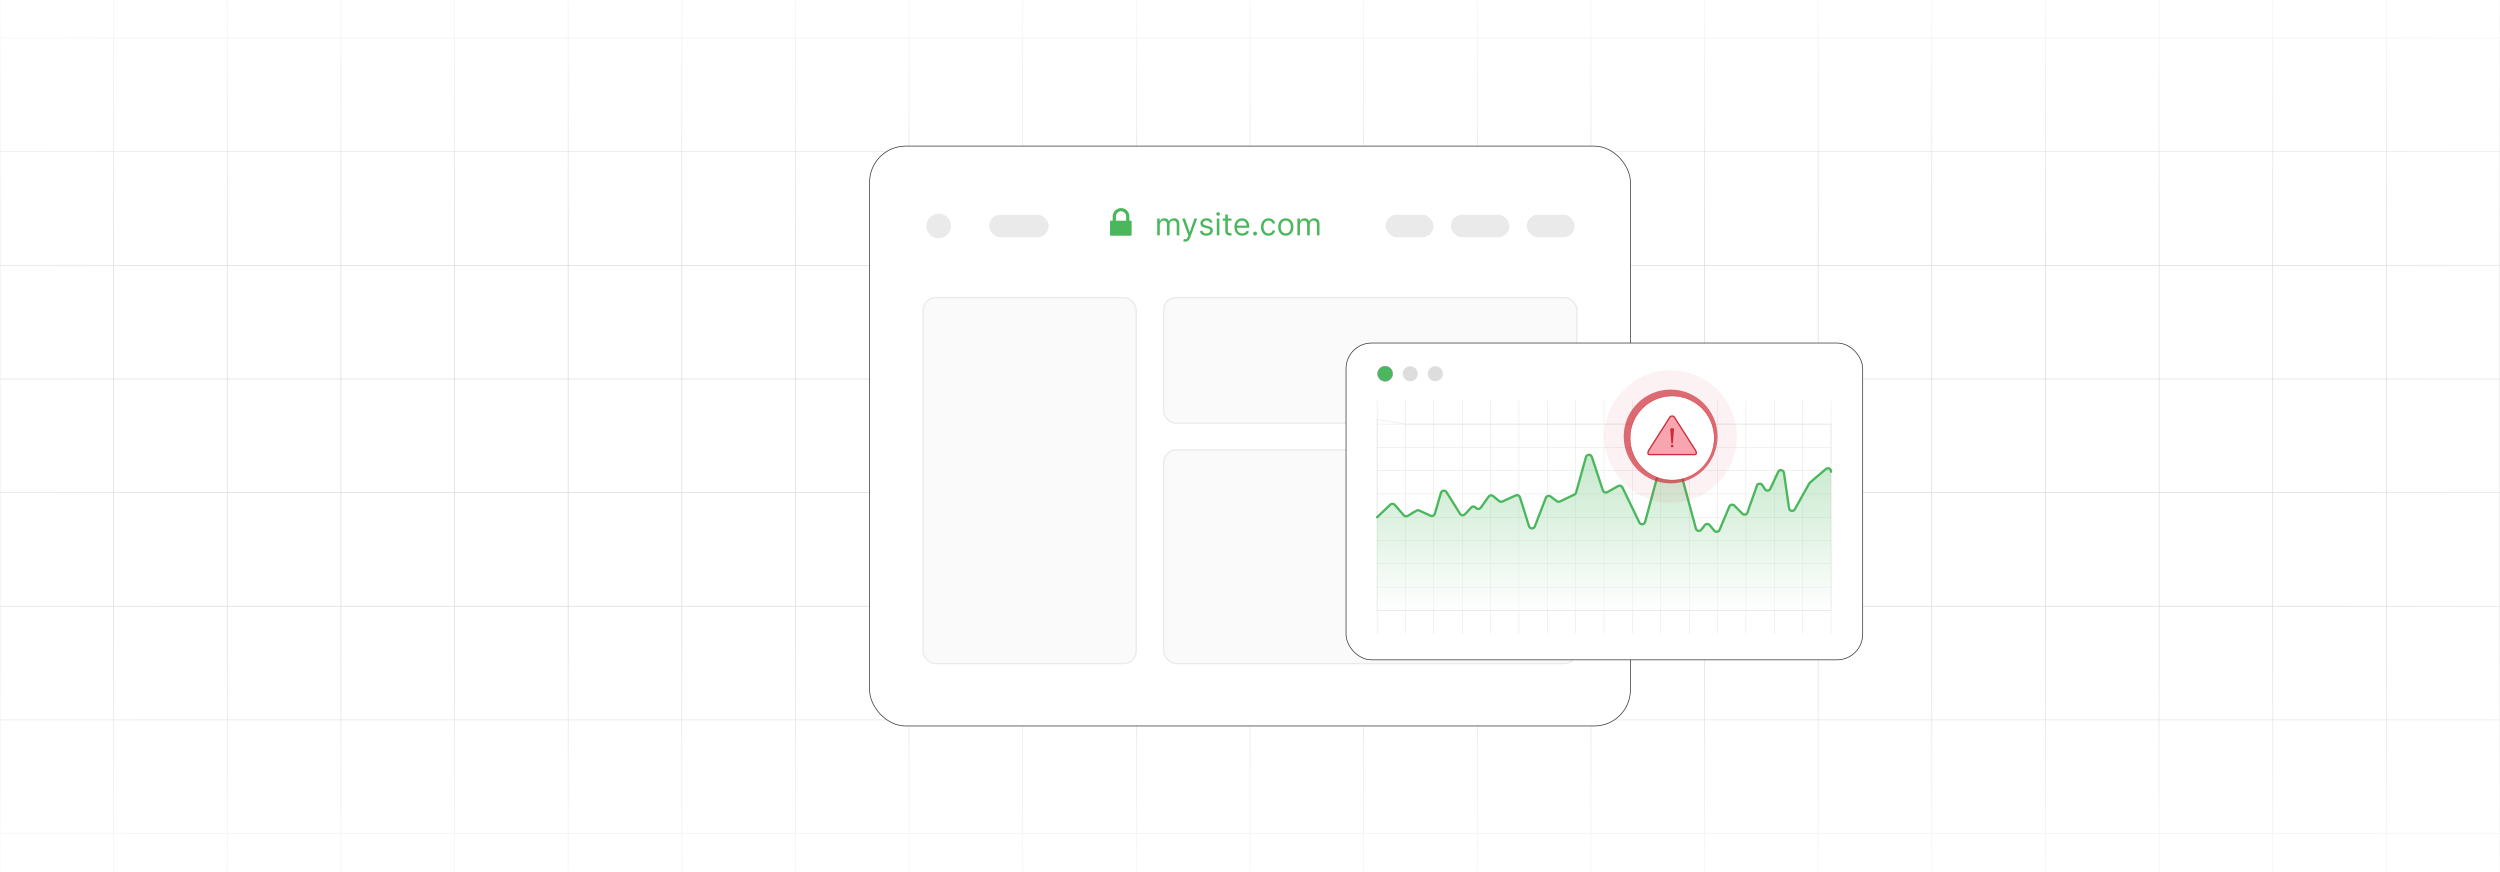 <?xml version="1.0" encoding="UTF-8"?><svg id="Layer_2" xmlns="http://www.w3.org/2000/svg" xmlns:xlink="http://www.w3.org/1999/xlink" viewBox="0 0 860 300"><defs><clipPath id="clippath"><rect y="441.11" width="860" height="300.164" fill="none" stroke-width="0"/></clipPath><linearGradient id="linear-gradient" x1="1108.377" y1="-658.036" x2="1108.377" y2="-952.622" gradientTransform="translate(-160.403 1396.521)" gradientUnits="userSpaceOnUse"><stop offset="0" stop-color="#fff" stop-opacity="0"/><stop offset="1" stop-color="#fff"/></linearGradient><linearGradient id="linear-gradient-2" x1="1108.377" y1="377.912" x2="1108.377" y2="83.325" gradientTransform="translate(-1196.35 360.573)" gradientUnits="userSpaceOnUse"><stop offset="0" stop-color="#fff"/><stop offset="1" stop-color="#fff" stop-opacity="0"/></linearGradient><clipPath id="clippath-1"><rect y="-375.912" width="860" height="300.164" fill="none" stroke-width="0"/></clipPath><linearGradient id="linear-gradient-3" x1="291.355" x2="291.355" gradientTransform="translate(656.619 579.499)" xlink:href="#linear-gradient"/><linearGradient id="linear-gradient-4" x1="291.355" x2="291.355" gradientTransform="translate(-379.329 -456.448)" xlink:href="#linear-gradient-2"/><clipPath id="clippath-2"><rect y="-.082" width="860" height="300.164" fill="none" stroke-width="0"/></clipPath><linearGradient id="linear-gradient-5" x1="430" y1="81.463" x2="430" y2="-30.283" gradientTransform="matrix(1,0,0,1,0,0)" xlink:href="#linear-gradient"/><linearGradient id="linear-gradient-6" x1="430" y1="330.283" x2="430" y2="218.537" gradientTransform="matrix(1,0,0,1,0,0)" xlink:href="#linear-gradient-2"/><linearGradient id="linear-gradient-7" x1="667.185" x2="667.185" gradientTransform="translate(280.789 955.329)" xlink:href="#linear-gradient"/><linearGradient id="linear-gradient-8" x1="667.185" x2="667.185" gradientTransform="translate(-755.159 -80.618)" xlink:href="#linear-gradient-2"/><filter id="drop-shadow-1" filterUnits="userSpaceOnUse"><feOffset dx="0" dy="4.622"/><feGaussianBlur result="blur" stdDeviation="3.697"/><feFlood flood-color="#333" flood-opacity=".09"/><feComposite in2="blur" operator="in"/><feComposite in="SourceGraphic"/></filter><linearGradient id="linear-gradient-9" x1="551.798" y1="205.351" x2="551.798" y2="146.668" gradientUnits="userSpaceOnUse"><stop offset="0" stop-color="#fff"/><stop offset="1" stop-color="#4ab75d"/></linearGradient><filter id="drop-shadow-2" filterUnits="userSpaceOnUse"><feOffset dx=".537" dy=".537"/><feGaussianBlur result="blur-2" stdDeviation=".806"/><feFlood flood-color="#333" flood-opacity=".07"/><feComposite in2="blur-2" operator="in"/><feComposite in="SourceGraphic"/></filter><filter id="drop-shadow-3" filterUnits="userSpaceOnUse"><feOffset dx=".514" dy=".514"/><feGaussianBlur result="blur-3" stdDeviation=".772"/><feFlood flood-color="#333" flood-opacity=".07"/><feComposite in2="blur-3" operator="in"/><feComposite in="SourceGraphic"/></filter></defs><g clip-path="url(#clippath)"><rect x="391.74" y="443.898" width="1112.468" height="294.587" transform="translate(1539.165 -356.782) rotate(90)" fill="url(#linear-gradient)" stroke-width="0"/><rect x="-644.208" y="443.898" width="1112.468" height="294.587" transform="translate(503.218 679.165) rotate(90)" fill="url(#linear-gradient-2)" stroke-width="0"/></g><g clip-path="url(#clippath-1)"><rect x="0" y="-480.004" width="860" height="508.187" fill="none" stroke="#dbdcdd" stroke-miterlimit="10" stroke-width=".25"/><polyline points="860 28.183 860 -10.91 860 -50.004 860 -89.097 860 -128.177 860 -128.191 860 -167.27 860 -206.364 860 -245.457 860 -284.551 860 -323.644 860 -362.723 860 -362.738 860 -401.817 860 -440.91 860 -480.004" fill="none" stroke="#dbdcdd" stroke-miterlimit="10" stroke-width=".25"/><polyline points="820.901 -480.006 820.901 -440.913 820.901 -401.819 820.901 -362.726 820.901 -323.647 820.901 -284.553 820.901 -245.46 820.901 -206.366 820.901 -167.273 820.901 -128.179 820.901 -89.1 820.901 -50.006 820.901 -10.913 820.901 28.181" fill="none" stroke="#dbdcdd" stroke-miterlimit="10" stroke-width=".25"/><polyline points="781.822 -480.006 781.822 -440.913 781.822 -401.819 781.822 -362.726 781.822 -323.647 781.822 -284.553 781.822 -245.46 781.822 -206.366 781.822 -167.273 781.822 -128.179 781.822 -89.1 781.822 -50.006 781.822 -10.913 781.822 28.181" fill="none" stroke="#dbdcdd" stroke-miterlimit="10" stroke-width=".25"/><polyline points="742.728 -480.006 742.728 -440.913 742.728 -401.819 742.728 -362.726 742.728 -323.647 742.728 -284.553 742.728 -245.46 742.728 -206.366 742.728 -167.273 742.728 -128.179 742.728 -89.1 742.728 -50.006 742.728 -10.913 742.728 28.181" fill="none" stroke="#dbdcdd" stroke-miterlimit="10" stroke-width=".25"/><polyline points="703.635 -480.006 703.635 -440.913 703.635 -401.819 703.635 -362.726 703.635 -323.647 703.635 -284.553 703.635 -245.46 703.635 -206.366 703.635 -167.273 703.635 -128.179 703.635 -89.1 703.635 -50.006 703.635 -10.913 703.635 28.181" fill="none" stroke="#dbdcdd" stroke-miterlimit="10" stroke-width=".25"/><polyline points="664.541 -480.006 664.541 -440.913 664.541 -401.819 664.541 -362.726 664.541 -323.647 664.541 -284.553 664.541 -245.46 664.541 -206.366 664.541 -167.273 664.541 -128.179 664.541 -89.1 664.541 -50.006 664.541 -10.913 664.541 28.181" fill="none" stroke="#dbdcdd" stroke-miterlimit="10" stroke-width=".25"/><polyline points="625.447 -480.006 625.447 -440.913 625.447 -401.819 625.447 -362.726 625.447 -323.647 625.447 -284.553 625.447 -245.46 625.447 -206.366 625.447 -167.273 625.447 -128.179 625.447 -89.1 625.447 -50.006 625.447 -10.913 625.447 28.181" fill="none" stroke="#dbdcdd" stroke-miterlimit="10" stroke-width=".25"/><polyline points="586.354 -480.006 586.354 -440.913 586.354 -401.819 586.354 -362.726 586.354 -323.647 586.354 -284.553 586.354 -245.46 586.354 -206.366 586.354 -167.273 586.354 -128.179 586.354 -89.1 586.354 -50.006 586.354 -10.913 586.354 28.181" fill="none" stroke="#dbdcdd" stroke-miterlimit="10" stroke-width=".25"/><polyline points="547.275 -480.006 547.275 -440.913 547.275 -401.819 547.275 -362.726 547.275 -323.647 547.275 -284.553 547.275 -245.46 547.275 -206.366 547.275 -167.273 547.275 -128.179 547.275 -89.1 547.275 -50.006 547.275 -10.913 547.275 28.181" fill="none" stroke="#dbdcdd" stroke-miterlimit="10" stroke-width=".25"/><polyline points="508.181 -480.006 508.181 -440.913 508.181 -401.819 508.181 -362.726 508.181 -323.647 508.181 -284.553 508.181 -245.46 508.181 -206.366 508.181 -167.273 508.181 -128.179 508.181 -89.1 508.181 -50.006 508.181 -10.913 508.181 28.181" fill="none" stroke="#dbdcdd" stroke-miterlimit="10" stroke-width=".25"/><polyline points="469.088 -480.006 469.088 -440.913 469.088 -401.819 469.088 -362.726 469.088 -323.647 469.088 -284.553 469.088 -245.46 469.088 -206.366 469.088 -167.273 469.088 -128.179 469.088 -89.1 469.088 -50.006 469.088 -10.913 469.088 28.181" fill="none" stroke="#dbdcdd" stroke-miterlimit="10" stroke-width=".25"/><polyline points="429.994 -480.006 429.994 -440.913 429.994 -401.819 429.994 -362.726 429.994 -323.647 429.994 -284.553 429.994 -245.46 429.994 -206.366 429.994 -167.273 429.994 -128.179 429.994 -89.1 429.994 -50.006 429.994 -10.913 429.994 28.181" fill="none" stroke="#dbdcdd" stroke-miterlimit="10" stroke-width=".25"/><polyline points="390.901 -480.006 390.901 -440.913 390.901 -401.819 390.901 -362.726 390.901 -323.647 390.901 -284.553 390.901 -245.46 390.901 -206.366 390.901 -167.273 390.901 -128.179 390.901 -89.1 390.901 -50.006 390.901 -10.913 390.901 28.181" fill="none" stroke="#dbdcdd" stroke-miterlimit="10" stroke-width=".25"/><polyline points="351.822 -480.006 351.822 -440.913 351.822 -401.819 351.822 -362.726 351.822 -323.647 351.822 -284.553 351.822 -245.46 351.822 -206.366 351.822 -167.273 351.822 -128.179 351.822 -89.1 351.822 -50.006 351.822 -10.913 351.822 28.181" fill="none" stroke="#dbdcdd" stroke-miterlimit="10" stroke-width=".25"/><polyline points="312.728 -480.006 312.728 -440.913 312.728 -401.819 312.728 -362.726 312.728 -323.647 312.728 -284.553 312.728 -245.46 312.728 -206.366 312.728 -167.273 312.728 -128.179 312.728 -89.1 312.728 -50.006 312.728 -10.913 312.728 28.181" fill="none" stroke="#dbdcdd" stroke-miterlimit="10" stroke-width=".25"/><polyline points="273.635 -480.006 273.635 -440.913 273.635 -401.819 273.635 -362.726 273.635 -323.647 273.635 -284.553 273.635 -245.46 273.635 -206.366 273.635 -167.273 273.635 -128.179 273.635 -89.1 273.635 -50.006 273.635 -10.913 273.635 28.181" fill="none" stroke="#dbdcdd" stroke-miterlimit="10" stroke-width=".25"/><polyline points="234.541 -480.006 234.541 -440.913 234.541 -401.819 234.541 -362.726 234.541 -323.647 234.541 -284.553 234.541 -245.46 234.541 -206.366 234.541 -167.273 234.541 -128.179 234.541 -89.1 234.541 -50.006 234.541 -10.913 234.541 28.181" fill="none" stroke="#dbdcdd" stroke-miterlimit="10" stroke-width=".25"/><polyline points="195.448 -480.006 195.448 -440.913 195.448 -401.819 195.448 -362.726 195.448 -323.647 195.448 -284.553 195.448 -245.46 195.448 -206.366 195.448 -167.273 195.448 -128.179 195.448 -89.1 195.448 -50.006 195.448 -10.913 195.448 28.181" fill="none" stroke="#dbdcdd" stroke-miterlimit="10" stroke-width=".25"/><polyline points="156.354 -480.006 156.354 -440.913 156.354 -401.819 156.354 -362.726 156.354 -323.647 156.354 -284.553 156.354 -245.46 156.354 -206.366 156.354 -167.273 156.354 -128.179 156.354 -89.1 156.354 -50.006 156.354 -10.913 156.354 28.181" fill="none" stroke="#dbdcdd" stroke-miterlimit="10" stroke-width=".25"/><polyline points="117.275 -480.006 117.275 -440.913 117.275 -401.819 117.275 -362.726 117.275 -323.647 117.275 -284.553 117.275 -245.46 117.275 -206.366 117.275 -167.273 117.275 -128.179 117.275 -89.1 117.275 -50.006 117.275 -10.913 117.275 28.181" fill="none" stroke="#dbdcdd" stroke-miterlimit="10" stroke-width=".25"/><polyline points="78.181 -480.006 78.181 -440.913 78.181 -401.819 78.181 -362.726 78.181 -323.647 78.181 -284.553 78.181 -245.46 78.181 -206.366 78.181 -167.273 78.181 -128.179 78.181 -89.1 78.181 -50.006 78.181 -10.913 78.181 28.181" fill="none" stroke="#dbdcdd" stroke-miterlimit="10" stroke-width=".25"/><polyline points="39.088 -480.006 39.088 -440.913 39.088 -401.819 39.088 -362.726 39.088 -323.647 39.088 -284.553 39.088 -245.46 39.088 -206.366 39.088 -167.273 39.088 -128.179 39.088 -89.1 39.088 -50.006 39.088 -10.913 39.088 28.181" fill="none" stroke="#dbdcdd" stroke-miterlimit="10" stroke-width=".25"/><rect x="391.74" y="-373.123" width="1112.468" height="294.587" transform="translate(722.144 -1173.804) rotate(90)" fill="url(#linear-gradient-3)" stroke-width="0"/><rect x="-644.208" y="-373.123" width="1112.468" height="294.587" transform="translate(-313.804 -137.856) rotate(90)" fill="url(#linear-gradient-4)" stroke-width="0"/></g><g clip-path="url(#clippath-2)"><rect y="-.082" width="860" height="300" rx="5" ry="5" fill="#fff" stroke-width="0"/><rect x="0" y="-104.174" width="860" height="508.187" fill="none" stroke="#dbdcdd" stroke-miterlimit="10" stroke-width=".25"/><polyline points="860 286.732 820.906 286.732 781.827 286.732 742.734 286.732 703.64 286.732 664.547 286.732 625.453 286.732 586.36 286.732 547.281 286.732 508.187 286.732 469.094 286.732 430 286.732 390.906 286.732 351.827 286.732 312.734 286.732 273.64 286.732 234.547 286.732 195.453 286.732 156.36 286.732 117.281 286.732 78.187 286.732 39.093 286.732 0 286.732" fill="none" stroke="#dbdcdd" stroke-miterlimit="10" stroke-width=".25"/><polyline points="860 247.639 820.906 247.639 781.827 247.639 742.734 247.639 703.64 247.639 664.547 247.639 625.453 247.639 586.36 247.639 547.281 247.639 508.187 247.639 469.094 247.639 430 247.639 390.906 247.639 351.827 247.639 312.734 247.639 273.64 247.639 234.547 247.639 195.453 247.639 156.36 247.639 117.281 247.639 78.187 247.639 39.093 247.639 0 247.639" fill="none" stroke="#dbdcdd" stroke-miterlimit="10" stroke-width=".25"/><polyline points="860 208.56 820.906 208.56 781.827 208.56 742.734 208.56 703.64 208.56 664.547 208.56 625.453 208.56 586.36 208.56 547.281 208.56 508.187 208.56 469.094 208.56 430 208.56 390.906 208.56 351.827 208.56 312.734 208.56 273.64 208.56 234.547 208.56 195.453 208.56 156.36 208.56 117.281 208.56 78.187 208.56 39.093 208.56 0 208.56" fill="none" stroke="#dbdcdd" stroke-miterlimit="10" stroke-width=".25"/><polyline points="860 169.466 820.906 169.466 781.827 169.466 742.734 169.466 703.64 169.466 664.547 169.466 625.453 169.466 586.36 169.466 547.281 169.466 508.187 169.466 469.094 169.466 430 169.466 390.906 169.466 351.827 169.466 312.734 169.466 273.64 169.466 234.547 169.466 195.453 169.466 156.36 169.466 117.281 169.466 78.187 169.466 39.093 169.466 0 169.466" fill="none" stroke="#dbdcdd" stroke-miterlimit="10" stroke-width=".25"/><polyline points="860 130.373 820.906 130.373 781.827 130.373 742.734 130.373 703.64 130.373 664.547 130.373 625.453 130.373 586.36 130.373 547.281 130.373 508.187 130.373 469.094 130.373 430 130.373 390.906 130.373 351.827 130.373 312.734 130.373 273.64 130.373 234.547 130.373 195.453 130.373 156.36 130.373 117.281 130.373 78.187 130.373 39.093 130.373 0 130.373" fill="none" stroke="#dbdcdd" stroke-miterlimit="10" stroke-width=".25"/><polyline points="860 91.279 820.906 91.279 781.827 91.279 742.734 91.279 703.64 91.279 664.547 91.279 625.453 91.279 586.36 91.279 547.281 91.279 508.187 91.279 469.094 91.279 430 91.279 390.906 91.279 351.827 91.279 312.734 91.279 273.64 91.279 234.547 91.279 195.453 91.279 156.36 91.279 117.281 91.279 78.187 91.279 39.093 91.279 0 91.279" fill="none" stroke="#dbdcdd" stroke-miterlimit="10" stroke-width=".25"/><polyline points="860 52.186 820.906 52.186 781.827 52.186 742.734 52.186 703.64 52.186 664.547 52.186 625.453 52.186 586.36 52.186 547.281 52.186 508.187 52.186 469.094 52.186 430 52.186 390.906 52.186 351.827 52.186 312.734 52.186 273.64 52.186 234.547 52.186 195.453 52.186 156.36 52.186 117.281 52.186 78.187 52.186 39.093 52.186 0 52.186" fill="none" stroke="#dbdcdd" stroke-miterlimit="10" stroke-width=".25"/><polyline points="860 13.092 820.906 13.092 781.827 13.092 742.734 13.092 703.64 13.092 664.547 13.092 625.453 13.092 586.36 13.092 547.281 13.092 508.187 13.092 469.094 13.092 430 13.092 390.906 13.092 351.827 13.092 312.734 13.092 273.64 13.092 234.547 13.092 195.453 13.092 156.36 13.092 117.281 13.092 78.187 13.092 39.093 13.092 0 13.092" fill="none" stroke="#dbdcdd" stroke-miterlimit="10" stroke-width=".25"/><polyline points="860 404.013 860 364.919 860 325.826 860 286.732 860 247.653 860 247.639 860 208.56 860 169.466 860 130.373 860 91.279 860 52.186 860 13.107 860 13.092 860 -25.987 860 -65.081 860 -104.174" fill="none" stroke="#dbdcdd" stroke-miterlimit="10" stroke-width=".25"/><polyline points="820.901 -104.177 820.901 -65.083 820.901 -25.99 820.901 13.104 820.901 52.183 820.901 91.277 820.901 130.37 820.901 169.464 820.901 208.557 820.901 247.651 820.901 286.73 820.901 325.823 820.901 364.917 820.901 404.01" fill="none" stroke="#dbdcdd" stroke-miterlimit="10" stroke-width=".25"/><polyline points="781.822 -104.177 781.822 -65.083 781.822 -25.99 781.822 13.104 781.822 52.183 781.822 91.277 781.822 130.37 781.822 169.464 781.822 208.557 781.822 247.651 781.822 286.73 781.822 325.823 781.822 364.917 781.822 404.01" fill="none" stroke="#dbdcdd" stroke-miterlimit="10" stroke-width=".25"/><polyline points="742.728 -104.177 742.728 -65.083 742.728 -25.99 742.728 13.104 742.728 52.183 742.728 91.277 742.728 130.37 742.728 169.464 742.728 208.557 742.728 247.651 742.728 286.73 742.728 325.823 742.728 364.917 742.728 404.01" fill="none" stroke="#dbdcdd" stroke-miterlimit="10" stroke-width=".25"/><polyline points="703.635 -104.177 703.635 -65.083 703.635 -25.99 703.635 13.104 703.635 52.183 703.635 91.277 703.635 130.37 703.635 169.464 703.635 208.557 703.635 247.651 703.635 286.73 703.635 325.823 703.635 364.917 703.635 404.01" fill="none" stroke="#dbdcdd" stroke-miterlimit="10" stroke-width=".25"/><polyline points="664.541 -104.177 664.541 -65.083 664.541 -25.99 664.541 13.104 664.541 52.183 664.541 91.277 664.541 130.37 664.541 169.464 664.541 208.557 664.541 247.651 664.541 286.73 664.541 325.823 664.541 364.917 664.541 404.01" fill="none" stroke="#dbdcdd" stroke-miterlimit="10" stroke-width=".25"/><polyline points="625.447 -104.177 625.447 -65.083 625.447 -25.99 625.447 13.104 625.447 52.183 625.447 91.277 625.447 130.37 625.447 169.464 625.447 208.557 625.447 247.651 625.447 286.73 625.447 325.823 625.447 364.917 625.447 404.01" fill="none" stroke="#dbdcdd" stroke-miterlimit="10" stroke-width=".25"/><polyline points="586.354 -104.177 586.354 -65.083 586.354 -25.99 586.354 13.104 586.354 52.183 586.354 91.277 586.354 130.37 586.354 169.464 586.354 208.557 586.354 247.651 586.354 286.73 586.354 325.823 586.354 364.917 586.354 404.01" fill="none" stroke="#dbdcdd" stroke-miterlimit="10" stroke-width=".25"/><polyline points="547.275 -104.177 547.275 -65.083 547.275 -25.99 547.275 13.104 547.275 52.183 547.275 91.277 547.275 130.37 547.275 169.464 547.275 208.557 547.275 247.651 547.275 286.73 547.275 325.823 547.275 364.917 547.275 404.01" fill="none" stroke="#dbdcdd" stroke-miterlimit="10" stroke-width=".25"/><polyline points="508.181 -104.177 508.181 -65.083 508.181 -25.99 508.181 13.104 508.181 52.183 508.181 91.277 508.181 130.37 508.181 169.464 508.181 208.557 508.181 247.651 508.181 286.73 508.181 325.823 508.181 364.917 508.181 404.01" fill="none" stroke="#dbdcdd" stroke-miterlimit="10" stroke-width=".25"/><polyline points="469.088 -104.177 469.088 -65.083 469.088 -25.99 469.088 13.104 469.088 52.183 469.088 91.277 469.088 130.37 469.088 169.464 469.088 208.557 469.088 247.651 469.088 286.73 469.088 325.823 469.088 364.917 469.088 404.01" fill="none" stroke="#dbdcdd" stroke-miterlimit="10" stroke-width=".25"/><polyline points="429.994 -104.177 429.994 -65.083 429.994 -25.99 429.994 13.104 429.994 52.183 429.994 91.277 429.994 130.37 429.994 169.464 429.994 208.557 429.994 247.651 429.994 286.73 429.994 325.823 429.994 364.917 429.994 404.01" fill="none" stroke="#dbdcdd" stroke-miterlimit="10" stroke-width=".25"/><polyline points="390.901 -104.177 390.901 -65.083 390.901 -25.99 390.901 13.104 390.901 52.183 390.901 91.277 390.901 130.37 390.901 169.464 390.901 208.557 390.901 247.651 390.901 286.73 390.901 325.823 390.901 364.917 390.901 404.01" fill="none" stroke="#dbdcdd" stroke-miterlimit="10" stroke-width=".25"/><polyline points="351.822 -104.177 351.822 -65.083 351.822 -25.99 351.822 13.104 351.822 52.183 351.822 91.277 351.822 130.37 351.822 169.464 351.822 208.557 351.822 247.651 351.822 286.73 351.822 325.823 351.822 364.917 351.822 404.01" fill="none" stroke="#dbdcdd" stroke-miterlimit="10" stroke-width=".25"/><polyline points="312.728 -104.177 312.728 -65.083 312.728 -25.99 312.728 13.104 312.728 52.183 312.728 91.277 312.728 130.37 312.728 169.464 312.728 208.557 312.728 247.651 312.728 286.73 312.728 325.823 312.728 364.917 312.728 404.01" fill="none" stroke="#dbdcdd" stroke-miterlimit="10" stroke-width=".25"/><polyline points="273.635 -104.177 273.635 -65.083 273.635 -25.99 273.635 13.104 273.635 52.183 273.635 91.277 273.635 130.37 273.635 169.464 273.635 208.557 273.635 247.651 273.635 286.73 273.635 325.823 273.635 364.917 273.635 404.01" fill="none" stroke="#dbdcdd" stroke-miterlimit="10" stroke-width=".25"/><polyline points="234.541 -104.177 234.541 -65.083 234.541 -25.99 234.541 13.104 234.541 52.183 234.541 91.277 234.541 130.37 234.541 169.464 234.541 208.557 234.541 247.651 234.541 286.73 234.541 325.823 234.541 364.917 234.541 404.01" fill="none" stroke="#dbdcdd" stroke-miterlimit="10" stroke-width=".25"/><polyline points="195.448 -104.177 195.448 -65.083 195.448 -25.99 195.448 13.104 195.448 52.183 195.448 91.277 195.448 130.37 195.448 169.464 195.448 208.557 195.448 247.651 195.448 286.73 195.448 325.823 195.448 364.917 195.448 404.01" fill="none" stroke="#dbdcdd" stroke-miterlimit="10" stroke-width=".25"/><polyline points="156.354 -104.177 156.354 -65.083 156.354 -25.99 156.354 13.104 156.354 52.183 156.354 91.277 156.354 130.37 156.354 169.464 156.354 208.557 156.354 247.651 156.354 286.73 156.354 325.823 156.354 364.917 156.354 404.01" fill="none" stroke="#dbdcdd" stroke-miterlimit="10" stroke-width=".25"/><polyline points="117.275 -104.177 117.275 -65.083 117.275 -25.99 117.275 13.104 117.275 52.183 117.275 91.277 117.275 130.37 117.275 169.464 117.275 208.557 117.275 247.651 117.275 286.73 117.275 325.823 117.275 364.917 117.275 404.01" fill="none" stroke="#dbdcdd" stroke-miterlimit="10" stroke-width=".25"/><polyline points="78.181 -104.177 78.181 -65.083 78.181 -25.99 78.181 13.104 78.181 52.183 78.181 91.277 78.181 130.37 78.181 169.464 78.181 208.557 78.181 247.651 78.181 286.73 78.181 325.823 78.181 364.917 78.181 404.01" fill="none" stroke="#dbdcdd" stroke-miterlimit="10" stroke-width=".25"/><polyline points="39.088 -104.177 39.088 -65.083 39.088 -25.99 39.088 13.104 39.088 52.183 39.088 91.277 39.088 130.37 39.088 169.464 39.088 208.557 39.088 247.651 39.088 286.73 39.088 325.823 39.088 364.917 39.088 404.01" fill="none" stroke="#dbdcdd" stroke-miterlimit="10" stroke-width=".25"/><rect x="-126.234" y="-30.283" width="1112.468" height="111.745" fill="url(#linear-gradient-5)" stroke-width="0"/><rect x="-126.234" y="218.537" width="1112.468" height="111.745" fill="url(#linear-gradient-6)" stroke-width="0"/><rect x="391.74" y="2.707" width="1112.468" height="294.587" transform="translate(1097.974 -797.974) rotate(90)" fill="url(#linear-gradient-7)" stroke-width="0"/><rect x="-644.208" y="2.707" width="1112.468" height="294.587" transform="translate(62.026 237.974) rotate(90)" fill="url(#linear-gradient-8)" stroke-width="0"/></g><rect x="299.137" y="50.264" width="261.727" height="199.471" rx="12.421" ry="12.421" fill="#fff" stroke="#333" stroke-miterlimit="10" stroke-width=".25"/><circle cx="322.918" cy="77.737" r="4.247" fill="#eaeaea" stroke-width="0"/><rect x="340.267" y="73.841" width="20.469" height="7.792" rx="3.896" ry="3.896" fill="#eaeaea" stroke-width="0"/><rect x="476.646" y="73.841" width="16.484" height="7.792" rx="3.896" ry="3.896" fill="#eaeaea" stroke-width="0"/><rect x="499.086" y="73.841" width="20.155" height="7.792" rx="3.896" ry="3.896" fill="#eaeaea" stroke-width="0"/><rect x="525.198" y="73.841" width="16.484" height="7.792" rx="3.896" ry="3.896" fill="#eaeaea" stroke-width="0"/><rect x="317.579" y="102.394" width="73.277" height="125.875" rx="4.271" ry="4.271" fill="#fafafa" stroke="#eaeaea" stroke-miterlimit="10" stroke-width=".466"/><rect x="400.297" y="102.394" width="142.124" height="43.157" rx="4.182" ry="4.182" fill="#fafafa" stroke="#eaeaea" stroke-miterlimit="10" stroke-width=".466"/><rect x="400.297" y="154.736" width="142.124" height="73.533" rx="4.427" ry="4.427" fill="#fafafa" stroke="#eaeaea" stroke-miterlimit="10" stroke-width=".466"/><path d="M389.062,75.91h-.553v-1.464c0-.79-.324-1.509-.844-2.029l-.001-.001c-.52-.52-1.238-.844-2.028-.844-.791,0-1.509.324-2.03.844v.001c-.52.52-.844,1.238-.844,2.029v1.464h-.694c-.123,0-.224.101-.224.224v4.726c0,.123.101.224.224.224h6.992c.123,0,.224-.101.224-.224v-4.726c0-.123-.101-.224-.224-.224ZM387.393,75.91h-3.513v-1.481c0-.483.197-.923.515-1.241.319-.318.759-.515,1.242-.515.482,0,.922.197,1.24.515h.001c.317.318.515.758.515,1.241v1.481Z" fill="#4ab75d" fill-rule="evenodd" stroke-width="0"/><path d="M398.076,80.963v-5.798h.86v.906h.075c.121-.309.316-.55.586-.723.269-.172.592-.259.97-.259.383,0,.701.086.957.259.255.172.455.414.598.723h.06c.148-.299.371-.538.668-.715.297-.177.653-.266,1.068-.266.519,0,.942.162,1.272.485.329.323.494.826.494,1.508v3.88h-.891v-3.88c0-.428-.117-.733-.352-.917-.233-.184-.509-.276-.826-.276-.407,0-.724.123-.947.368-.225.246-.336.556-.336.931v3.774h-.906v-3.971c0-.33-.106-.596-.32-.798s-.49-.304-.827-.304c-.231,0-.447.062-.647.185-.2.123-.361.294-.482.512-.122.217-.184.468-.184.753v3.623h-.891Z" fill="#4ab75d" stroke-width="0"/><path d="M407.679,83.137c-.15,0-.285-.012-.403-.036s-.2-.047-.245-.07l.226-.785c.217.056.408.076.574.06s.314-.089.443-.221c.13-.132.249-.346.356-.64l.166-.453-2.144-5.828h.967l1.6,4.62h.06l1.601-4.62h.967l-2.462,6.644c-.11.299-.247.548-.411.745-.163.198-.352.344-.568.44-.215.096-.457.144-.727.144Z" fill="#4ab75d" stroke-width="0"/><path d="M417.13,76.463l-.8.227c-.051-.133-.124-.264-.221-.391-.098-.127-.229-.232-.395-.315s-.379-.125-.638-.125c-.355,0-.65.082-.886.244-.235.163-.352.368-.352.617,0,.222.08.397.241.525.161.128.413.235.755.321l.86.211c.519.126.905.317,1.159.575.254.258.381.59.381.995,0,.333-.095.629-.284.891-.19.262-.455.468-.795.619-.34.151-.734.226-1.185.226-.591,0-1.08-.128-1.468-.385s-.633-.632-.736-1.125l.846-.211c.08.312.233.546.458.702.226.156.52.234.886.234.415,0,.745-.088.99-.266.246-.177.368-.391.368-.64,0-.201-.07-.371-.211-.508-.141-.137-.357-.239-.649-.308l-.966-.226c-.531-.126-.921-.322-1.169-.587-.248-.265-.371-.598-.371-.998,0-.327.092-.617.277-.868.185-.252.438-.449.759-.593.32-.144.685-.215,1.093-.215.573,0,1.024.126,1.353.378.328.252.561.584.7.996Z" fill="#4ab75d" stroke-width="0"/><path d="M419.033,74.199c-.174,0-.323-.059-.447-.177-.125-.118-.188-.261-.188-.427s.062-.308.188-.426c.124-.118.273-.178.447-.178s.322.06.447.178c.124.118.186.26.186.426s-.062.309-.186.427c-.125.118-.273.177-.447.177ZM418.58,80.963v-5.798h.891v5.798h-.891Z" fill="#4ab75d" stroke-width="0"/><path d="M423.622,75.165v.755h-3.005v-.755h3.005ZM421.493,73.776h.891v5.526c0,.252.037.44.111.564s.17.207.287.249c.117.042.241.062.372.062.098,0,.178-.006.241-.017.062-.011.113-.021.151-.028l.181.8c-.06.023-.144.046-.253.07s-.245.036-.411.036c-.252,0-.498-.054-.738-.163-.24-.108-.44-.273-.597-.494-.157-.222-.235-.501-.235-.838v-5.768Z" fill="#4ab75d" stroke-width="0"/><path d="M427.337,81.084c-.559,0-1.04-.123-1.443-.372-.404-.248-.715-.595-.933-1.042-.218-.446-.326-.967-.326-1.56s.108-1.118.326-1.572.522-.809.913-1.065c.392-.255.849-.383,1.372-.383.303,0,.601.051.894.151.295.101.562.264.805.489.241.225.434.522.577.893s.215.825.215,1.366v.377h-4.469v-.77h3.563c0-.327-.065-.619-.194-.875-.13-.257-.314-.459-.552-.608-.237-.148-.518-.223-.84-.223-.354,0-.661.087-.919.263-.258.175-.456.402-.595.681-.138.279-.207.579-.207.898v.513c0,.438.076.809.229,1.112.151.303.364.533.636.69.272.158.588.236.947.236.234,0,.446-.034.636-.1.19-.067.354-.168.493-.302.138-.134.245-.302.32-.504l.861.242c-.091.292-.243.548-.457.768s-.478.392-.793.513c-.315.122-.668.183-1.06.183Z" fill="#4ab75d" stroke-width="0"/><path d="M431.745,81.023c-.186,0-.347-.067-.479-.2-.134-.133-.2-.293-.2-.479,0-.186.066-.346.2-.479.133-.133.293-.2.479-.2.185,0,.346.066.479.2.133.134.199.293.199.479,0,.123-.03.237-.092.34s-.144.185-.246.247c-.102.062-.215.093-.341.093Z" fill="#4ab75d" stroke-width="0"/><path d="M436.381,81.084c-.544,0-1.012-.128-1.404-.385s-.694-.61-.906-1.06c-.211-.451-.316-.965-.316-1.544,0-.589.108-1.109.326-1.561s.522-.805.913-1.06c.392-.255.849-.383,1.372-.383.408,0,.775.076,1.103.227.327.151.595.362.804.634s.339.589.389.951h-.891c-.067-.264-.218-.499-.451-.704-.232-.205-.545-.308-.938-.308-.348,0-.651.09-.912.27-.26.18-.463.433-.607.759s-.217.708-.217,1.145c0,.448.071.838.213,1.17.143.333.344.59.605.774.26.184.566.276.919.276.231,0,.441-.041.63-.121.19-.081.349-.196.479-.347s.224-.332.279-.543h.891c-.05.342-.174.65-.371.923-.198.273-.458.489-.781.649-.324.16-.699.24-1.127.24Z" fill="#4ab75d" stroke-width="0"/><path d="M442.315,81.084c-.523,0-.982-.124-1.376-.373s-.701-.598-.921-1.045c-.221-.448-.33-.972-.33-1.57,0-.604.109-1.131.33-1.581.22-.451.527-.8.921-1.049s.853-.374,1.376-.374.981.125,1.376.374c.394.249.7.599.921,1.049.22.45.33.978.33,1.581,0,.599-.11,1.122-.33,1.57-.221.448-.527.796-.921,1.045-.395.249-.853.373-1.376.373ZM442.315,80.284c.398,0,.725-.102.981-.306.257-.204.446-.472.569-.804.124-.332.185-.692.185-1.08s-.061-.749-.185-1.083c-.123-.335-.312-.605-.569-.811-.257-.206-.584-.31-.981-.31s-.725.103-.981.31c-.257.206-.447.477-.57.811-.123.335-.185.696-.185,1.083s.061.748.185,1.08.314.6.57.804c.257.204.584.306.981.306Z" fill="#4ab75d" stroke-width="0"/><path d="M446.3,80.963v-5.798h.86v.906h.075c.121-.309.316-.55.586-.723.269-.172.592-.259.97-.259.383,0,.701.086.957.259.255.172.455.414.598.723h.06c.148-.299.371-.538.668-.715.297-.177.653-.266,1.068-.266.519,0,.942.162,1.272.485.329.323.494.826.494,1.508v3.88h-.891v-3.88c0-.428-.117-.733-.352-.917-.233-.184-.509-.276-.826-.276-.407,0-.724.123-.947.368-.225.246-.336.556-.336.931v3.774h-.906v-3.971c0-.33-.106-.596-.32-.798s-.49-.304-.827-.304c-.231,0-.447.062-.647.185-.2.123-.361.294-.482.512-.122.217-.184.468-.184.753v3.623h-.891Z" fill="#4ab75d" stroke-width="0"/><g filter="url(#drop-shadow-1)"><rect x="463.038" y="113.388" width="177.726" height="108.965" rx="8.785" ry="8.785" fill="#fff" stroke="#333" stroke-miterlimit="10" stroke-width=".25"/><circle cx="476.49" cy="123.943" r="2.588" fill="#4ab75d" stroke="#888a8d" stroke-miterlimit="10" stroke-width=".163"/><circle cx="485.122" cy="123.943" r="2.588" fill="#ddd" stroke-width="0"/><circle cx="493.754" cy="123.943" r="2.588" fill="#ddd" stroke-width="0"/><polygon points="629.877 141.259 629.877 205.351 473.718 205.351 473.718 139.671 483.476 141.259 629.877 141.259" fill="none" stroke="#dbdcdd" stroke-miterlimit="10" stroke-width=".135"/><polyline points="473.718 205.351 483.476 205.351 493.235 205.351 493.239 205.351 502.997 205.351 512.751 205.351 512.756 205.351 522.519 205.351 532.277 205.351 542.035 205.351 542.039 205.351 551.798 205.351 551.802 205.351 561.551 205.351 561.556 205.351 571.319 205.351 581.077 205.351 590.835 205.351 590.84 205.351 600.598 205.351 600.602 205.351 610.351 205.351 610.356 205.351 620.119 205.351 629.877 205.351" fill="none" stroke="#dbdcdd" stroke-miterlimit="10" stroke-width=".135"/><polyline points="473.718 197.341 483.476 197.341 493.235 197.341 493.239 197.341 502.997 197.341 512.751 197.341 512.756 197.341 522.519 197.341 532.277 197.341 542.035 197.341 542.039 197.341 551.798 197.341 551.802 197.341 561.551 197.341 561.556 197.341 571.319 197.341 581.077 197.341 590.835 197.341 590.84 197.341 600.598 197.341 600.602 197.341 610.351 197.341 610.356 197.341 620.119 197.341 629.877 197.341" fill="none" stroke="#dbdcdd" stroke-miterlimit="10" stroke-width=".135"/><polyline points="629.877 189.332 620.119 189.332 610.356 189.332 610.351 189.332 600.602 189.332 600.598 189.332 590.84 189.332 590.835 189.332 581.077 189.332 571.319 189.332 561.556 189.332 561.551 189.332 551.802 189.332 551.798 189.332 542.039 189.332 542.035 189.332 532.277 189.332 522.519 189.332 512.756 189.332 512.751 189.332 502.997 189.332 493.239 189.332 493.235 189.332 483.476 189.332 473.718 189.332" fill="none" stroke="#dbdcdd" stroke-miterlimit="10" stroke-width=".135"/><polyline points="629.877 181.317 620.119 181.317 610.356 181.317 610.351 181.317 600.602 181.317 600.598 181.317 590.84 181.317 590.835 181.317 581.077 181.317 571.319 181.317 561.556 181.317 561.551 181.317 551.802 181.317 551.798 181.317 542.039 181.317 542.035 181.317 532.277 181.317 522.519 181.317 512.756 181.317 512.751 181.317 502.997 181.317 493.239 181.317 493.235 181.317 483.476 181.317 473.718 181.317" fill="none" stroke="#dbdcdd" stroke-miterlimit="10" stroke-width=".135"/><polyline points="473.718 173.307 483.476 173.307 493.235 173.307 493.239 173.307 502.997 173.307 512.751 173.307 512.756 173.307 522.519 173.307 532.277 173.307 542.035 173.307 542.039 173.307 551.798 173.307 551.802 173.307 561.551 173.307 561.556 173.307 571.319 173.307 581.077 173.307 590.835 173.307 590.84 173.307 600.598 173.307 600.602 173.307 610.351 173.307 610.356 173.307 620.119 173.307 629.877 173.307" fill="none" stroke="#dbdcdd" stroke-miterlimit="10" stroke-width=".135"/><polyline points="473.718 165.293 483.476 165.293 493.235 165.293 493.239 165.293 502.997 165.293 512.751 165.293 512.756 165.293 522.519 165.293 532.277 165.293 542.035 165.293 542.039 165.293 551.798 165.293 551.802 165.293 561.551 165.293 561.556 165.293 571.319 165.293 581.077 165.293 590.835 165.293 590.84 165.293 600.598 165.293 600.602 165.293 610.351 165.293 610.356 165.293 620.119 165.293 629.877 165.293" fill="none" stroke="#dbdcdd" stroke-miterlimit="10" stroke-width=".135"/><polyline points="473.718 157.283 483.476 157.283 493.235 157.283 493.239 157.283 502.997 157.283 512.751 157.283 512.756 157.283 522.519 157.283 532.277 157.283 542.035 157.283 542.039 157.283 551.798 157.283 551.802 157.283 561.551 157.283 561.556 157.283 571.319 157.283 581.077 157.283 590.835 157.283 590.84 157.283 600.598 157.283 600.602 157.283 610.351 157.283 610.356 157.283 620.119 157.283 629.877 157.283" fill="none" stroke="#dbdcdd" stroke-miterlimit="10" stroke-width=".135"/><polyline points="473.718 149.274 483.476 149.274 493.235 149.274 493.239 149.274 502.997 149.274 512.751 149.274 512.756 149.274 522.519 149.274 532.277 149.274 542.035 149.274 542.039 149.274 551.798 149.274 551.802 149.274 561.551 149.274 561.556 149.274 571.319 149.274 581.077 149.274 590.835 149.274 590.84 149.274 600.598 149.274 600.602 149.274 610.351 149.274 610.356 149.274 620.119 149.274 629.877 149.274" fill="none" stroke="#dbdcdd" stroke-miterlimit="10" stroke-width=".135"/><polyline points="629.877 141.259 620.119 141.259 610.361 141.259 610.351 141.259 600.598 141.259 590.84 141.259 581.077 141.259 571.319 141.259 561.551 141.259 551.798 141.259 542.039 141.259 532.277 141.259 522.519 141.259 512.751 141.259 502.997 141.259 493.239 141.259 483.476 141.259 473.718 141.259" fill="none" stroke="#dbdcdd" stroke-miterlimit="10" stroke-width=".135"/><polyline points="473.718 213.365 473.718 205.356 473.718 205.351 473.718 197.341 473.718 189.332 473.718 181.317 473.718 173.307 473.718 165.298 473.718 165.293 473.718 157.283 473.718 149.274 473.718 141.259 473.718 139.671 473.718 133.249" fill="none" stroke="#dbdcdd" stroke-miterlimit="10" stroke-width=".135"/><polyline points="483.476 133.249 483.476 141.259 483.476 149.274 483.476 157.283 483.476 165.293 483.476 165.298 483.476 173.307 483.476 181.317 483.476 189.332 483.476 197.341 483.476 205.351 483.476 205.356 483.476 213.365" fill="none" stroke="#dbdcdd" stroke-miterlimit="10" stroke-width=".135"/><polyline points="493.239 133.249 493.239 141.259 493.239 145.266 493.239 149.274 493.239 157.283 493.239 165.293 493.239 165.298 493.239 173.307 493.239 181.317 493.239 189.332 493.239 197.341 493.239 205.351 493.239 205.356 493.239 213.365" fill="none" stroke="#dbdcdd" stroke-miterlimit="10" stroke-width=".135"/><polyline points="502.997 133.249 502.997 141.259 502.997 149.274 502.997 157.283 502.997 165.293 502.997 165.298 502.997 173.307 502.997 181.317 502.997 189.332 502.997 197.341 502.997 205.351 502.997 205.356 502.997 213.365" fill="none" stroke="#dbdcdd" stroke-miterlimit="10" stroke-width=".135"/><polyline points="512.751 133.249 512.751 141.259 512.751 149.274 512.751 157.283 512.751 165.293 512.751 165.298 512.751 173.307 512.751 181.317 512.751 189.332 512.751 197.341 512.751 205.351 512.751 205.356 512.751 213.365" fill="none" stroke="#dbdcdd" stroke-miterlimit="10" stroke-width=".135"/><polyline points="522.519 133.249 522.519 141.259 522.519 149.274 522.519 157.283 522.519 165.293 522.519 165.298 522.519 173.307 522.519 181.317 522.519 189.332 522.519 197.341 522.519 205.351 522.519 205.356 522.519 213.365" fill="none" stroke="#dbdcdd" stroke-miterlimit="10" stroke-width=".135"/><polyline points="532.277 133.249 532.277 141.259 532.277 149.274 532.277 157.283 532.277 165.293 532.277 165.298 532.277 173.307 532.277 181.317 532.277 189.332 532.277 197.341 532.277 205.351 532.277 205.356 532.277 213.365" fill="none" stroke="#dbdcdd" stroke-miterlimit="10" stroke-width=".135"/><polyline points="542.039 133.249 542.039 141.259 542.039 149.274 542.039 157.283 542.039 165.293 542.039 165.298 542.039 173.307 542.039 181.317 542.039 189.332 542.039 197.341 542.039 205.351 542.039 205.356 542.039 213.365" fill="none" stroke="#dbdcdd" stroke-miterlimit="10" stroke-width=".135"/><polyline points="551.798 133.249 551.798 141.259 551.798 149.274 551.798 157.283 551.798 165.293 551.798 165.298 551.798 173.307 551.798 181.317 551.798 189.332 551.798 197.341 551.798 205.351 551.798 205.356 551.798 213.365" fill="none" stroke="#dbdcdd" stroke-miterlimit="10" stroke-width=".135"/><polyline points="561.551 133.249 561.551 141.259 561.551 149.274 561.551 157.283 561.551 165.293 561.551 165.298 561.551 173.307 561.551 181.317 561.551 189.332 561.551 197.341 561.551 205.351 561.551 205.356 561.551 213.365" fill="none" stroke="#dbdcdd" stroke-miterlimit="10" stroke-width=".135"/><polyline points="571.319 133.249 571.319 141.259 571.319 149.274 571.319 157.283 571.319 165.293 571.319 165.298 571.319 173.307 571.319 181.317 571.319 185.329 571.319 189.332 571.319 197.341 571.319 205.351 571.319 205.356 571.319 213.365" fill="none" stroke="#dbdcdd" stroke-miterlimit="10" stroke-width=".135"/><polyline points="581.077 133.249 581.077 141.259 581.077 149.274 581.077 157.283 581.077 165.293 581.077 165.298 581.077 173.307 581.077 181.317 581.077 189.332 581.077 197.341 581.077 205.351 581.077 205.356 581.077 213.365" fill="none" stroke="#dbdcdd" stroke-miterlimit="10" stroke-width=".135"/><polyline points="590.84 133.249 590.84 141.259 590.84 149.274 590.84 157.283 590.84 165.293 590.84 165.298 590.84 173.307 590.84 181.317 590.84 189.332 590.84 197.341 590.84 205.351 590.84 205.356 590.84 213.365" fill="none" stroke="#dbdcdd" stroke-miterlimit="10" stroke-width=".135"/><polyline points="600.598 133.249 600.598 141.259 600.598 149.274 600.598 157.283 600.598 165.293 600.598 165.298 600.598 173.307 600.598 181.317 600.598 189.332 600.598 197.341 600.598 205.351 600.598 205.356 600.598 213.365" fill="none" stroke="#dbdcdd" stroke-miterlimit="10" stroke-width=".135"/><polyline points="610.351 133.249 610.351 141.259 610.351 149.274 610.351 157.283 610.351 165.293 610.351 165.298 610.351 173.307 610.351 181.317 610.351 189.332 610.351 197.341 610.351 205.351 610.351 205.356 610.351 213.365" fill="none" stroke="#dbdcdd" stroke-miterlimit="10" stroke-width=".135"/><polyline points="620.119 133.249 620.119 141.259 620.119 149.274 620.119 157.283 620.119 165.293 620.119 165.298 620.119 173.307 620.119 181.317 620.119 189.332 620.119 197.341 620.119 205.351 620.119 205.356 620.119 213.365" fill="none" stroke="#dbdcdd" stroke-miterlimit="10" stroke-width=".135"/><polyline points="629.877 213.365 629.877 205.356 629.877 205.351 629.877 200.016 629.877 197.341 629.877 189.332 629.877 181.317 629.877 173.307 629.877 165.298 629.877 165.293 629.877 157.283 629.877 149.274 629.877 141.259 629.877 133.249" fill="none" stroke="#dbdcdd" stroke-miterlimit="10" stroke-width=".135"/><path d="M473.718,173.307c.011-.01,4.252-4.041,4.541-4.315.467-.472,1.288-.353,1.649.184.67.824,2.83,3.243,2.99,3.461.649.681,1.341.247,2-.185.802-.448,1.718-1.092,2.524-1.486.259-.109.64-.059.861.059.44.192.829.39,1.396.643.786.362,1.687.777,2.144.988.403.244,1.004.351,1.4.003.206-.181.343-.412.389-.631.454-1.515,1.786-6.16,2.068-7.098.246-.869,1.429-1.056,1.915-.268.21.336,4.453,7.128,4.663,7.464.069.129.234.278.409.38.882.435,1.358-.325,1.923-.921.653-.651,1.047-1.217,1.66-1.755.41-.308,1.02-.24,1.364.127.014.015.042.045.057.06.152.17.152.159.261.248.52.404,1.295.12,1.562-.384.664-.931,2.469-3.483,2.603-3.666.776-.897,1.519-.252,2.22.373.504.415,1.024.857,1.439,1.186.281.237.844.267,1.165.075.57-.247,1.229-.571,1.922-.878,1.143-.522,2.382-1.088,2.563-1.171.516-.26,1.24 0,1.449.577.947,3.012,2.189,6.989,3.135,10.018.049.201.242.464.457.593.58.38,1.401.015,1.571-.62,1.009-2.599,3.551-9.287,3.815-9.879.261-.516.964-.717,1.456-.411.283.18.489.365.815.605.517.391,1.049.809,1.473,1.119.605.39,1.095.071,1.73-.238,1.122-.538,4.151-1.99,4.306-2.067.299-.141.528-.484.584-.759.731-2.647,2.082-7.447,2.934-10.52.491-1.442.267-2.182,1.391-2.39,1.033-.043,1.133.957,1.418,1.761.998,3.024,2.557,7.749,3.458,10.479.051.131.14.311.288.446.826.713,1.58-.111,2.413-.509.699-.392,1.548-.868,2.068-1.159.401-.207.552-.382,1.008-.4.353-.048.848.343.934.577.108.219,5.655,11.72,5.839,12.099.376.839,1.702.775,1.959-.157.04-.14,1.884-6.985,3.736-13.848,1.178-4.276,2.879-10.746,3.694-13.692.119-.613,1.098-1.038,1.662-.53.206.18.346.434.388.651.123.459.221.815.397,1.469,2.03,7.506,7.479,27.708,7.621,28.226.003.009.014.048.049.127.06.142.174.314.306.413.394.333,1.03.31,1.401-.075.404-.426.82-1.084,1.171-1.495.391-.706,1.402-.807,1.87-.125.423.499,1.372,1.676,1.531,1.855.437.552,1.383.495,1.72-.136.046-.074.064-.115.072-.133.152-.362,3.228-7.674,3.38-8.036.386-.875,1.444-.825,1.989-.079.535.515,2.318,2.366,2.521,2.551.514.549,1.528.311,1.746-.408.068-.53,2.717-7.607,3.229-9.294.211-.642,1.23-.887,1.704-.339.43.469.724,1.167,1.088,1.638.443.673,1.527.535,1.822-.186.164-.39,2.564-5.581,2.747-5.935.452-.816,1.78-.537,1.911.344.072.237.033.347.096.631.355,2.419,1.514,10.464,1.692,11.674.129,1.037,1.588,1.24,2.014.272,1.085-1.891,4.386-7.884,4.951-8.856.013-.03.14-.193.202-.252.635-.574,1.423-1.193,2.233-1.902,1.45-1.232,3.114-2.645,3.283-2.789.153-.117.359-.238.603-.256.594-.071,1.164.461,1.145,1.063,0,.276,0,3.875,0,6.078v41.76h-156.159v-32.044Z" fill="url(#linear-gradient-9)" opacity=".34" stroke-width="0"/><path d="M473.718,173.307c.011-.01,4.252-4.041,4.541-4.315.467-.472,1.288-.353,1.649.184.67.824,2.83,3.243,2.99,3.461.649.681,1.341.247,2-.185.802-.448,1.718-1.092,2.524-1.486.259-.109.64-.059.861.059.44.192.829.39,1.396.643.786.362,1.687.777,2.144.988.403.244,1.004.351,1.4.003.206-.181.343-.412.389-.631.454-1.515,1.786-6.16,2.068-7.098.246-.869,1.429-1.056,1.915-.268.21.336,4.453,7.128,4.663,7.464.069.129.234.278.409.38.882.435,1.358-.325,1.923-.921.653-.651,1.047-1.217,1.66-1.755.41-.308,1.02-.24,1.364.127.014.015.042.045.057.06.152.17.152.159.261.248.52.404,1.295.12,1.562-.384.664-.931,2.469-3.483,2.603-3.666.776-.897,1.519-.252,2.22.373.504.415,1.024.857,1.439,1.186.281.237.844.267,1.165.075.57-.247,1.229-.571,1.922-.878,1.143-.522,2.382-1.088,2.563-1.171.516-.26,1.24 0,1.449.577.947,3.012,2.189,6.989,3.135,10.018.049.201.242.464.457.593.58.38,1.401.015,1.571-.62,1.009-2.599,3.551-9.287,3.815-9.879.261-.516.964-.717,1.456-.411.283.18.489.365.815.605.517.391,1.049.809,1.473,1.119.605.39,1.095.071,1.73-.238,1.122-.538,4.151-1.99,4.306-2.067.299-.141.528-.484.584-.759.731-2.647,2.082-7.447,2.934-10.52.491-1.442.267-2.182,1.391-2.39,1.033-.043,1.133.957,1.418,1.761.998,3.024,2.557,7.749,3.458,10.479.051.131.14.311.288.446.826.713,1.58-.111,2.413-.509.699-.392,1.548-.868,2.068-1.159.401-.207.552-.382,1.008-.4.353-.048.848.343.934.577.108.219,5.655,11.72,5.839,12.099.376.839,1.702.775,1.959-.157.04-.14,1.884-6.985,3.736-13.848,1.178-4.276,2.879-10.746,3.694-13.692.119-.613,1.098-1.038,1.662-.53.206.18.346.434.388.651.123.459.221.815.397,1.469,2.03,7.506,7.479,27.708,7.621,28.226.003.009.014.048.049.127.06.142.174.314.306.413.394.333,1.03.31,1.401-.075.404-.426.82-1.084,1.171-1.495.391-.706,1.402-.807,1.87-.125.423.499,1.372,1.676,1.531,1.855.437.552,1.383.495,1.72-.136.046-.074.064-.115.072-.133.152-.362,3.228-7.674,3.38-8.036.386-.875,1.444-.825,1.989-.079.535.515,2.318,2.366,2.521,2.551.514.549,1.528.311,1.746-.408.068-.53,2.717-7.607,3.229-9.294.211-.642,1.23-.887,1.704-.339.43.469.724,1.167,1.088,1.638.443.673,1.527.535,1.822-.186.164-.39,2.564-5.581,2.747-5.935.452-.816,1.78-.537,1.911.344.072.237.033.347.096.631.355,2.419,1.514,10.464,1.692,11.674.129,1.037,1.588,1.24,2.014.272,1.085-1.891,4.386-7.884,4.951-8.856.013-.03.14-.193.202-.252.635-.574,1.423-1.193,2.233-1.902,1.45-1.232,3.114-2.645,3.283-2.789.153-.117.359-.238.603-.256.594-.071,1.164.461,1.145,1.063,0,.276,0-.015,0,0h0" fill="none" stroke="#4ab75d" stroke-linecap="round" stroke-linejoin="round" stroke-width=".809"/><path d="M574.694,168.321c-12.568,0-22.793-10.225-22.793-22.793s10.225-22.793,22.793-22.793,22.793,10.225,22.793,22.793-10.225,22.793-22.793,22.793Z" fill="#cd2b37" opacity=".06" stroke-width="0"/><path d="M574.694,161.669c-8.9,0-16.141-7.241-16.141-16.141s7.241-16.141,16.141-16.141,16.141,7.241,16.141,16.141-7.241,16.141-16.141,16.141Z" fill="#cd2b37" opacity=".68" stroke-width="0"/><circle cx="574.694" cy="145.528" r="14.479" fill="#fff" filter="url(#drop-shadow-2)" stroke="#e21c24" stroke-miterlimit="10" stroke-width=".137"/><g filter="url(#drop-shadow-3)"><path d="M583.019,150.697c0,.133-.032.248-.101.34-.073.106-.179.17-.313.193-.041.009-.083.014-.12.014h-15.583c-.037,0-.078-.005-.119-.014-.133-.023-.239-.087-.313-.193-.069-.092-.101-.207-.101-.34,0-.055.009-.115.023-.189.023-.142.06-.276.101-.4.046-.124.101-.239.161-.34h.005v-.005l7.27-11.408h.005c.083-.133.189-.234.327-.299.124-.06.271-.092.432-.092.166,0,.313.032.437.092.138.064.244.166.327.299l7.27,11.403c.005,0,.005.005.009.009.06.101.115.216.161.34.041.124.074.258.101.4.014.074.023.133.023.189Z" fill="#f7a6af" stroke="#cd2b37" stroke-miterlimit="10" stroke-width=".462"/><path d="M574.264,148.466c-.023-.055-.034-.114-.034-.177,0-.063.011-.122.034-.177.023-.055.057-.105.102-.15h0s0-0.0 0-0h0c.045-.045.095-.079.15-.102.055-.023.114-.034.177-.034.064,0,.123.011.178.034.054.022.103.056.148.1.001.001.002.002.002.002.045.045.079.095.102.15s.034.114.034.177c0,.063-.011.122-.034.177-.023.055-.057.105-.102.15-.045.045-.096.08-.151.103-.055.023-.114.035-.178.035-.063,0-.122-.012-.177-.035-.054-.022-.103-.056-.148-.1-.001-.001-.002-.002-.003-.002-.045-.045-.079-.095-.102-.15h0Z" fill="#cd2b37" stroke-width="0"/><path d="M574.981,147.233c-.001.109-.077.178-.175.207-.036.011-.074.016-.112.016s-.076-.005-.112-.016c-.098-.029-.175-.099-.175-.207l-.368-4.817c0-.001-0-.002-0-.003h0c0-.118.176-.19.401-.217.081-.01.168-.015.256-.015s.175.005.256.015c.225.028.4.1.4.217,0,.002-0.0.004-0.0.006l-.368,4.814h0Z" fill="#cd2b37" stroke-width="0"/></g></g></svg>